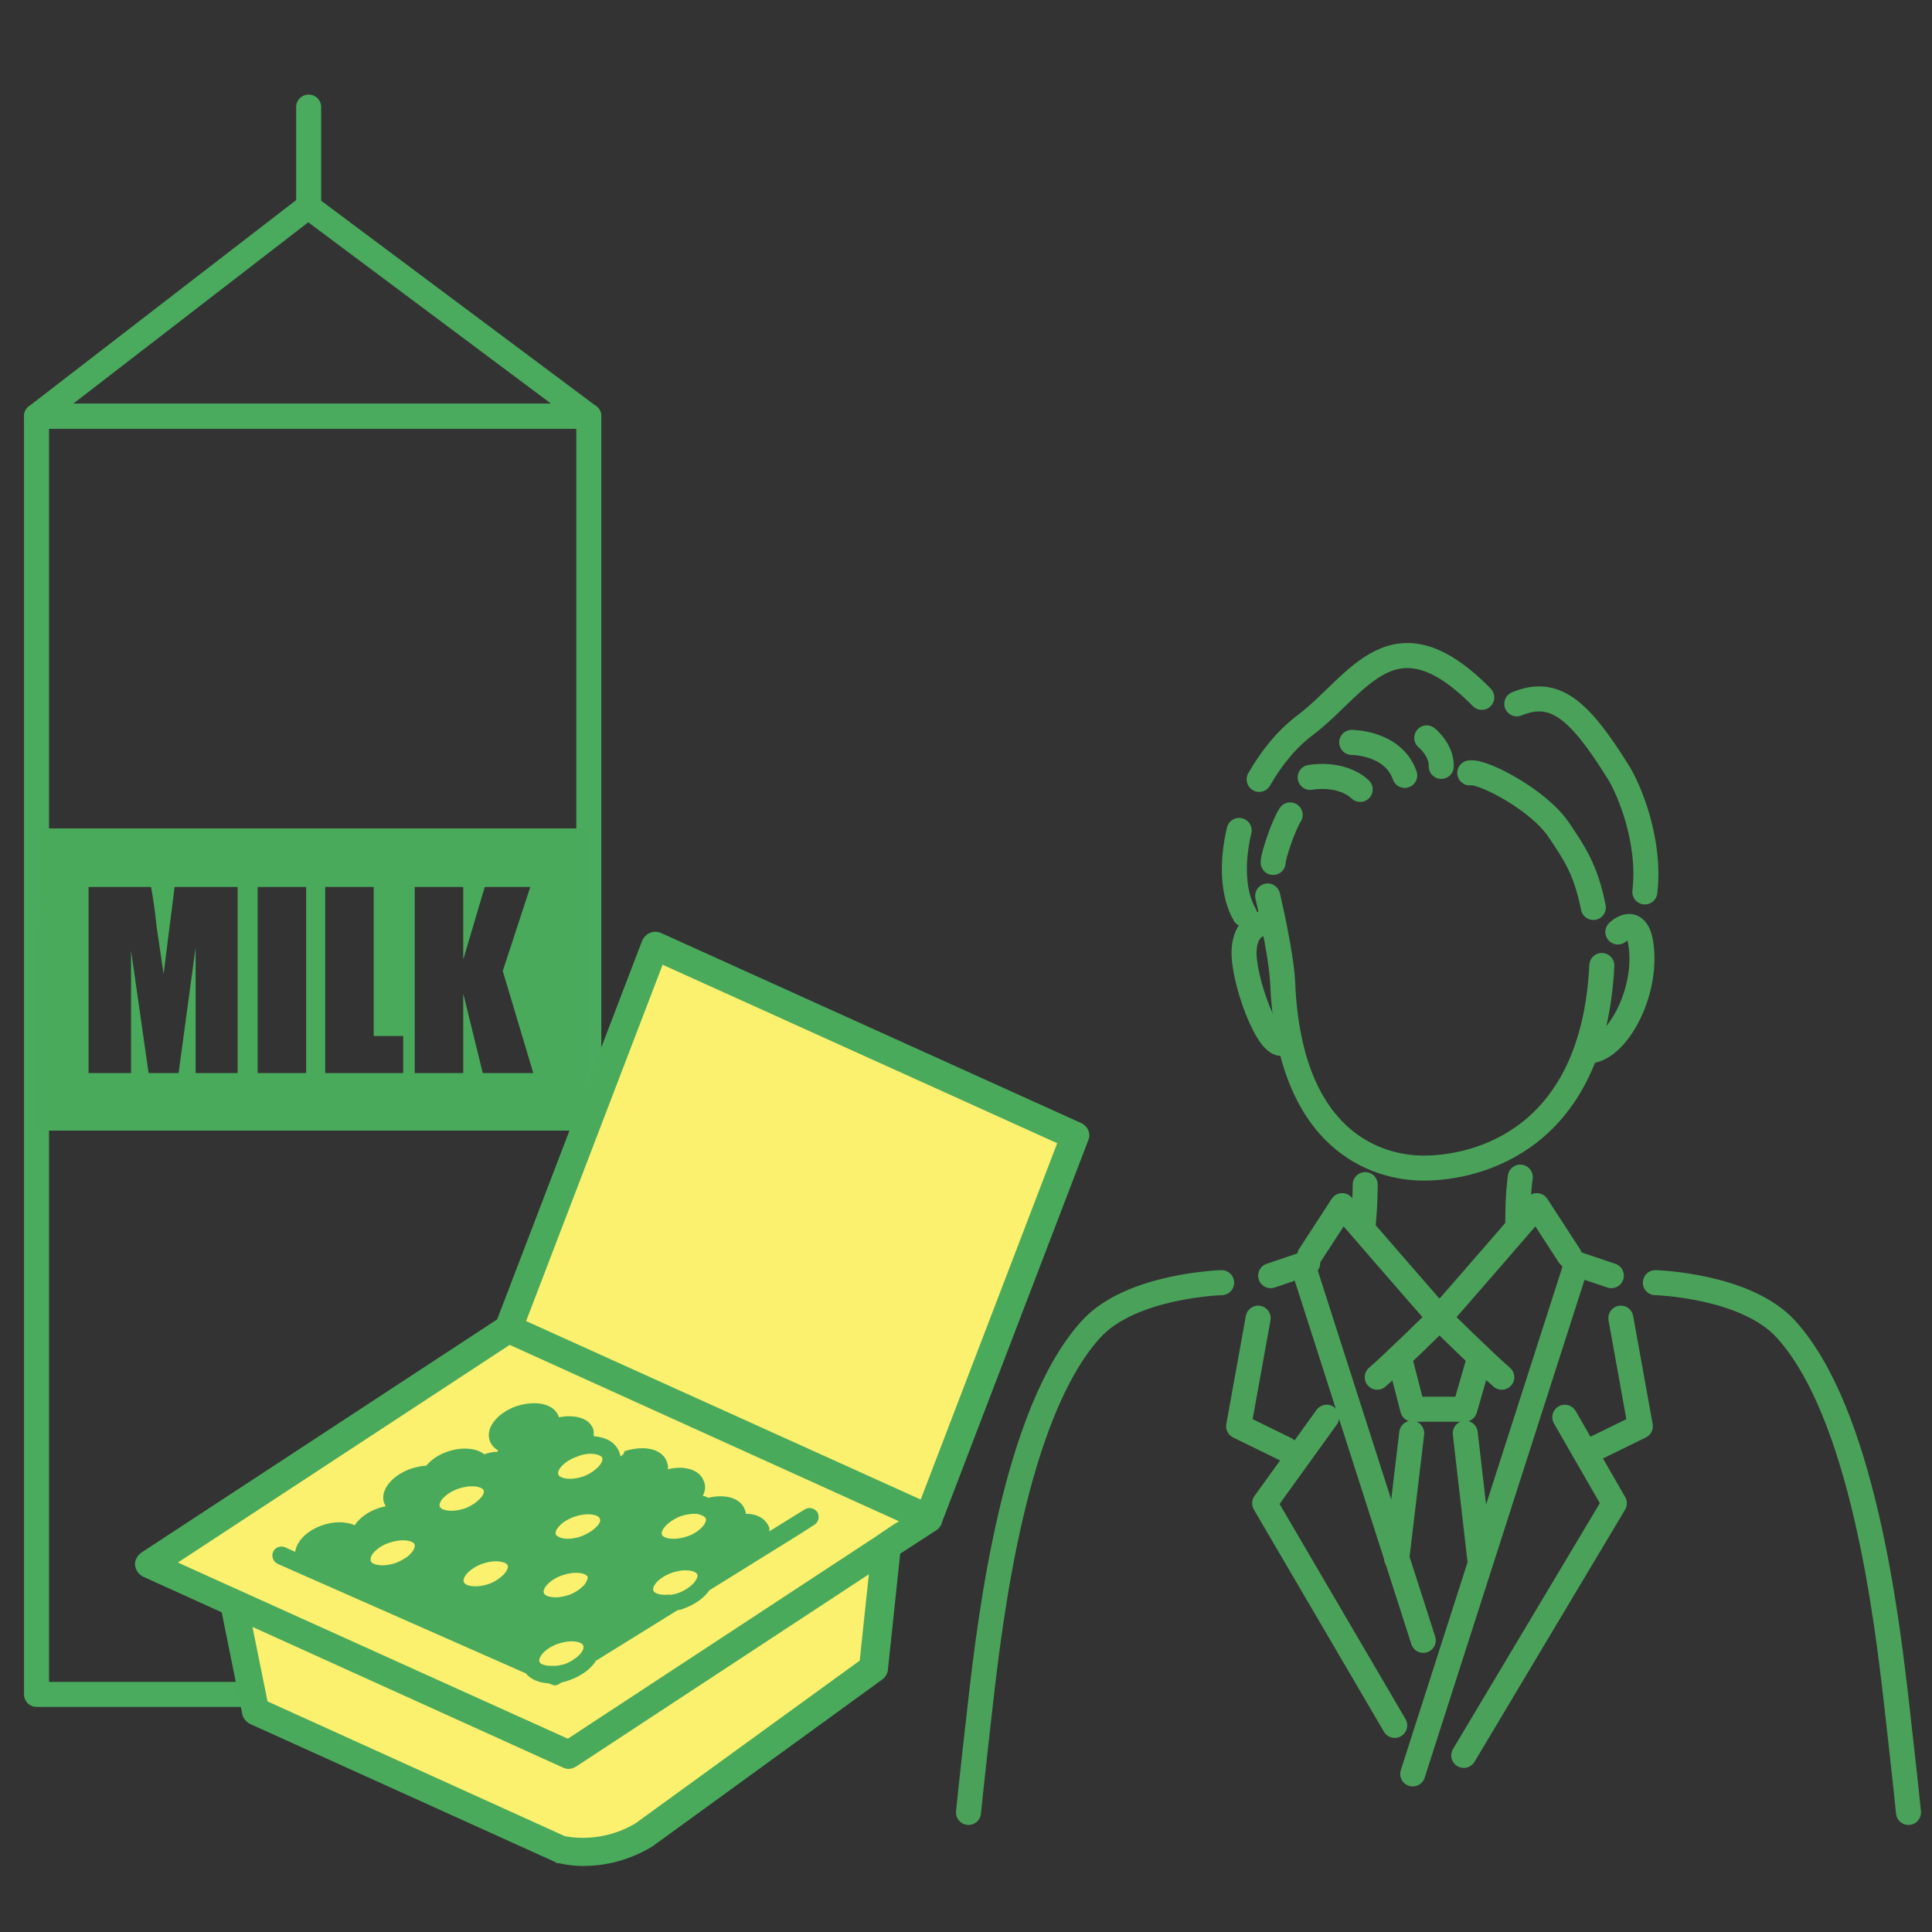 <?xml version="1.0" encoding="utf-8"?>
<!-- Generator: Adobe Illustrator 28.3.0, SVG Export Plug-In . SVG Version: 6.00 Build 0)  -->
<!DOCTYPE svg PUBLIC "-//W3C//DTD SVG 1.1//EN" "http://www.w3.org/Graphics/SVG/1.1/DTD/svg11.dtd">
<svg version="1.1" id="_レイヤー_1" xmlns:x="http://ns.adobe.com/Extensibility/1.0/" xmlns:i="http://ns.adobe.com/AdobeIllustrator/10.0/" xmlns:graph="http://ns.adobe.com/Graphs/1.0/"
	 xmlns="http://www.w3.org/2000/svg" xmlns:xlink="http://www.w3.org/1999/xlink" x="0px" y="0px" viewBox="0 0 386.2 386.2"
	 style="enable-background:new 0 0 386.2 386.2;" xml:space="preserve">
<rect x="0" y="0" width="386.2" height="386.2" fill="#333333" stroke="none"/>
<style type="text/css">
	.st0{fill:none;stroke:#4AAA5D;stroke-width:6;stroke-linecap:round;stroke-linejoin:round;stroke-miterlimit:10;}
	.st1{fill:#4AAA5D;stroke:#4AAA5D;stroke-width:2;stroke-miterlimit:10;}
	.st2{fill:#4AAA5D;}
	.st3{fill:#4AAA5C;}
	.st4{fill:none;stroke:#4AA25A;stroke-width:5;stroke-linecap:round;stroke-linejoin:round;stroke-miterlimit:10;}
	.st5{fill:none;stroke:#4AAA5D;stroke-width:5;stroke-linecap:round;stroke-linejoin:round;stroke-miterlimit:10;}
	.st6{fill:#FCF16E;}
	.st7{fill:#4AAA5C;stroke:#4AAA5C;stroke-width:2;stroke-miterlimit:10;}
</style>
<g>
	<g>
		<path class="st0" d="M547.5,249.5h-28.4c-17.6,0-31.9-15.8-31.9-33.4v-45.3c0-21.2,17.1-45.7,38.3-45.7h15.7
			c21.2,0,38.3,24.6,38.3,45.7v45.3C579.4,233.8,565.1,249.5,547.5,249.5z"/>
		<g>
			<g>
				<path class="st0" d="M552.5,108.4c6.5-21.7,21.5-27.3,35.1-35c-21.1,0.5-44,10.3-53.8,28.4"/>
			</g>
			<g>
				<path class="st0" d="M514.1,108.4c-6.5-21.7-21.5-27.3-35.1-35c26.5,0.7,55.8,15.9,58.6,43.9"/>
			</g>
			<g>
				<path class="st0" d="M547.9,86.2c-0.4-20.7,5.4-39.1,15-50.1c-12.1,6.1-22.7,19-29.3,33.7"/>
			</g>
			<g>
				<path class="st0" d="M518.7,86.2c0.4-20.7-5.4-39.1-15-50.1c12.3,6.2,23,19.4,29.5,34.3c3.2,7.3,5.4,15,6.2,22.5"/>
			</g>
			<g>
				<path class="st0" d="M516,126.3c-5.5-5.8-20.6-10.4-36.1-10.1c22.5-14.4,42.7-10,53.4,7.1"/>
			</g>
			<g>
				<path class="st0" d="M550.6,126.3c5.5-5.8,20.6-10.4,36.1-10.1c-22.5-14.4-42.7-10-53.4,7.1"/>
			</g>
		</g>
		<g>
			<line class="st0" x1="518.5" y1="140.5" x2="567.7" y2="171.7"/>
			<line class="st0" x1="502.7" y1="156" x2="567.7" y2="197.2"/>
			<line class="st0" x1="498.9" y1="179.1" x2="565.5" y2="221.3"/>
			<line class="st0" x1="498.9" y1="204.6" x2="547.7" y2="235.6"/>
			<line class="st0" x1="547.4" y1="140.9" x2="498.9" y2="171.7"/>
			<line class="st0" x1="563.9" y1="156" x2="498.9" y2="197.2"/>
			<line class="st0" x1="567.7" y1="179.1" x2="501.1" y2="221.3"/>
			<line class="st0" x1="567.7" y1="204.6" x2="518.5" y2="235.8"/>
		</g>
	</g>
</g>
<g>
	<path class="st0" d="M640.3,241.6c-2,13-7.8,28-21.2,47.1c-17.9,25.4-10.9,48.5-4.7,60.5c3,5.8,8.9,9.3,15.4,9.3
		c15.1-0.1,43-4.7,51.5-36.6c5.8-21.5-2.6-54.7-5.8-80.2"/>
	<g>
		<g>
			<path class="st0" d="M657.8,209.7c-11.7,0-16.1,7.9-16.1,17.6c0,5.7-14,11.1-14,11.1s8.9,3.8,14.1,3.2c4.4-0.5,8.3-4.2,8.3-4.2
				l7.7,11.7"/>
		</g>
		<g>
			<path class="st0" d="M657.8,209.7c11.8,0,16.1,7.9,16.1,17.6c0,5.7,14,11.1,14,11.1s-8.9,3.8-14.1,3.2c-4.4-0.5-8.3-4.2-8.3-4.2
				l-7.7,11.7"/>
		</g>
		<line class="st0" x1="657.8" y1="199.9" x2="657.8" y2="208.3"/>
	</g>
</g>
<g>
	<g>
		<path class="st0" d="M580.5,254.5c-16,29.8-47.4,48.1-64.9,65c-8.3,8-9.4,20.6-9.5,26.6c0,2.1,1.1,4,2.9,4.9
			c5.4,2.8,17.6,7.9,26.7,2.7c24.1-13.7,53.8-53.1,70.5-86c25-49.2,35.5-81.8,19.1-86.1C607.3,176.7,606.6,205.9,580.5,254.5z"/>
		<line class="st0" x1="628" y1="171.9" x2="625.5" y2="180.2"/>
	</g>
	<line class="st0" x1="607.8" y1="219.3" x2="604.2" y2="227.7"/>
	<line class="st0" x1="610.4" y1="236.9" x2="606.7" y2="245.2"/>
	<line class="st0" x1="596.3" y1="246.7" x2="592.1" y2="254.8"/>
	<line class="st0" x1="597.1" y1="264.7" x2="592.6" y2="272.6"/>
	<line class="st0" x1="579.7" y1="292.9" x2="574.5" y2="300.3"/>
	<line class="st0" x1="580.5" y1="274.2" x2="575" y2="281.4"/>
</g>
<g>
	<g>
		<path class="st1" d="M848.3,215c-2.1-2.1-4.8-3.3-7.7-3.5c-0.2-2.9-1.5-5.6-3.5-7.7c-2.3-2.3-5.4-3.6-8.7-3.6s-6.4,1.3-8.7,3.6
			c-3.8,3.8-4.7,9.6-2.3,14.3l-8.4,8.4c-16.7-10.5-33.8-10.5-46.5,0.9c-6.7,6-11.1,13.9-12.8,22.8c-1.1,5.8-5.4,10.1-11.2,11.2
			c-8.9,1.7-16.8,6.1-22.8,12.8c-11.3,12.7-11.4,29.8-0.9,46.5l-8.5,8.5c-4.7-2.4-10.5-1.6-14.3,2.3c-4.8,4.8-4.8,12.7,0,17.5
			c2.1,2.1,4.8,3.3,7.7,3.5c0.2,2.9,1.5,5.6,3.5,7.7c2.4,2.4,5.6,3.6,8.7,3.6c3.2,0,6.3-1.2,8.7-3.6c3.8-3.8,4.7-9.6,2.3-14.3
			l7.6-7.6c8.7,6.8,18.4,10.8,27.7,11c0.3,0,0.7,0,1,0c9.2,0,17.6-3.6,24.4-10.3c5.7-5.7,9.6-13.1,11.2-21.2
			c1.1-5.8,5.4-10.1,11.2-11.2c8.2-1.5,15.5-5.4,21.2-11.2c7-7,10.6-15.8,10.3-25.4c-0.3-9.3-4.2-19-11-27.7l7.5-7.5
			c4.7,2.4,10.4,1.6,14.3-2.3C853.2,227.6,853.2,219.8,848.3,215z M718.4,343.7c-0.8,0.8-0.9,2.1-0.2,3c2.3,3.1,2,7.3-0.7,10
			c-3,3-7.9,3-10.9,0c-1.7-1.7-2.5-4-2.1-6.5c0.1-0.7-0.1-1.5-0.7-2c-0.5-0.5-1.2-0.8-2-0.7c-2.4,0.3-4.8-0.5-6.5-2.1
			c-3-3-3-7.9,0-10.9c2.7-2.7,6.9-3,10-0.7c0.9,0.7,2.2,0.6,3-0.2l9.2-9.2c1.4,1.8,2.8,3.7,4.4,5.5c1.6,1.8,3.4,3.5,5.1,5.1
			L718.4,343.7z M823.9,292c-5.1,5.1-11.6,8.5-18.8,9.9c-7.6,1.4-13.4,7.3-14.9,14.9c-1.4,7.2-4.8,13.7-9.9,18.8
			c-6.1,6.1-13.7,9.2-22,9c-11.3-0.3-23.3-6.7-33-17.6c-12.2-13.7-20.3-34-6.2-49.7c5.3-5.9,12.3-9.8,20.2-11.3
			c7.6-1.4,13.4-7.3,14.9-14.9c1.5-7.9,5.4-14.9,11.3-20.2c5.9-5.3,12.4-7.4,19-7.4c11,0,22.1,6,30.7,13.7
			c10.9,9.7,17.3,21.8,17.6,33C833.1,278.3,830,285.9,823.9,292z M845,229.1c-2.7,2.7-6.9,3-10,0.7c-0.9-0.7-2.2-0.6-3,0.2l-8.6,8.6
			c-1.6-1.8-3.3-3.5-5.1-5.1s-3.6-3.1-5.5-4.4l9.1-9.1c0.8-0.8,0.9-2.1,0.2-3c-2.3-3.1-2-7.3,0.7-10c3-3,7.9-3,10.9,0
			c1.7,1.7,2.5,4,2.1,6.5c-0.1,0.7,0.1,1.5,0.7,2c0.5,0.5,1.2,0.8,2,0.7c2.4-0.3,4.8,0.5,6.5,2.1c1.5,1.5,2.2,3.4,2.2,5.4
			S846.5,227.7,845,229.1z"/>
	</g>
	<g>
		<g>
			<path class="st1" d="M799.9,262.9c-0.7,0-1.4-0.3-2-0.8l-5.7-5.7c-1.1-1.1-1.1-2.9,0-4c1.1-1.1,2.9-1.1,4,0l5.7,5.7
				c1.1,1.1,1.1,2.9,0,4C801.3,262.7,800.6,262.9,799.9,262.9z"/>
			<path class="st1" d="M798.2,286.9c-0.7,0-1.4-0.3-2-0.8l-5.7-5.7c-1.1-1.1-1.1-2.9,0-4c1.1-1.1,2.9-1.1,4,0l5.7,5.7
				c1.1,1.1,1.1,2.9,0,4C799.6,286.6,798.9,286.9,798.2,286.9z"/>
			<path class="st1" d="M775.9,264.7c-0.7,0-1.4-0.3-2-0.8l-5.7-5.7c-1.1-1.1-1.1-2.9,0-4c1.1-1.1,2.9-1.1,4,0l5.7,5.7
				c1.1,1.1,1.1,2.9,0,4C777.4,264.4,776.6,264.7,775.9,264.7z"/>
			<path class="st1" d="M774.2,288.6c-0.7,0-1.4-0.3-2-0.8l-5.7-5.7c-1.1-1.1-1.1-2.9,0-4c1.1-1.1,2.9-1.1,4,0l5.7,5.7
				c1.1,1.1,1.1,2.9,0,4C775.6,288.3,774.9,288.6,774.2,288.6z"/>
		</g>
		<g>
			<path class="st1" d="M772.5,312.6c-0.7,0-1.4-0.3-2-0.8l-5.7-5.7c-1.1-1.1-1.1-2.9,0-4c1.1-1.1,2.9-1.1,4,0l5.7,5.7
				c1.1,1.1,1.1,2.9,0,4C773.9,312.3,773.2,312.6,772.5,312.6z"/>
			<path class="st1" d="M750.2,290.4c-0.7,0-1.4-0.3-2-0.8l-5.7-5.7c-1.1-1.1-1.1-2.9,0-4c1.1-1.1,2.9-1.1,4,0l5.7,5.7
				c1.1,1.1,1.1,2.9,0,4C751.7,290.1,750.9,290.4,750.2,290.4z"/>
			<path class="st1" d="M748.5,314.3c-0.7,0-1.4-0.3-2-0.8l-5.7-5.7c-1.1-1.1-1.1-2.9,0-4c1.1-1.1,2.9-1.1,4,0l5.7,5.7
				c1.1,1.1,1.1,2.9,0,4C749.9,314,749.2,314.3,748.5,314.3z"/>
		</g>
	</g>
</g>
<g>
	<g>
		<path class="st0" d="M669.8,69.2c0,0,19.9-1.4,31.9-0.2c14.5,1.4,23.4,4.8,23.4,4.8"/>
		<path class="st0" d="M669.8,69.2c0,0,27.7,5.5,40.4,14.8"/>
		<path class="st0" d="M714.1,99.4c-0.7,26.6-16.5,49.1-37.4,62.8c-18.2,11.9-41.2,7.5-50.5,3.7c-0.7-0.3-1.4-0.5-2.1-0.6
			c-3.9-0.6-15.8-2.8-24.5-5.1c-10.8-2.9-19.8-7-19.8-7s7.7-9.7,17.8-11.1c10.1-1.4,15.2,1.7,15.2,1.7s-2.3-2-3.9-9.5
			c-1.9-8.8,5.4-17.8,5.4-17.8s6.5,8.8,9.4,17.5c2.8,8.3,3.8,20.7,11.5,21.5c10.1,1.1,21.8-8.3,25.7-23.1c3.8-14.5-4.9-26-4.9-26"/>
		<path class="st0" d="M683,157.8c0,0,7.6-8.9,2.1-24.1c-5.5-15.2-32-28.6-55.2-42.2c-25.8-15.2-32-38.2-32-38.2s46.5-41.5,91.5-4.8
			c3.6,2.9,6.8,6,9.5,9.2"/>
		<path class="st0" d="M666.6,51.9c0,0,7.2,14.3-1.6,25.3c-5.9,7.3-14.9,8.9-14.9,8.9"/>
		<path class="st0" d="M670.9,61c0,0,21.7-4.2,53.1-2.4c24,1.3,47.6,10.9,47.6,10.9l-43.2,26.9c-6.4,3.4-14,3.3-20.3-0.3L667.6,73"
			/>
		<path class="st0" d="M678.6,39.4c18.2-4.6,34.8-5.1,34.8-5.1l-14.7,21.4"/>
		<circle class="st2" cx="643" cy="56.8" r="6.2"/>
		<path class="st0" d="M600.7,163.9"/>
	</g>
</g>
<g>
	<g>
		<path class="st0" d="M718.7,125.8c0,0-2.3,6.1,1.4,14.2c5,11.2,14.4,14.7,14.4,14.7"/>
		<path class="st0" d="M699.1,150.1c0,0,0.5,6.3,7.1,12c9.1,7.9,18.9,7.1,18.9,7.1"/>
		<path class="st0" d="M698.5,182.6c0,0,3.3,4.1,10.5,4.9c9.9,1.1,16.2-4,16.2-4"/>
		<path class="st0" d="M715.9,207.1c0,0,3.7,1.1,8.3-1.4c6.4-3.4,8-9.1,8-9.1"/>
		<path class="st0" d="M764.7,153.4h4.3c13.9,0,27.3-5.1,37.8-14.3l24.8-21.9h-40.4h-45.8c-2.6,0-4.6,2.4-4,5l3.4,15.3
			C746.9,146.8,755.2,153.4,764.7,153.4z"/>
		<circle class="st2" cx="776.9" cy="128.2" r="5.2"/>
		<path class="st0" d="M751.5,149.3c-15,0-27.2,12.2-27.2,27.2s12.2,27.2,27.2,27.2l-6.1,13.1l0,0c-27.5,0-49.8-22.3-49.8-49.8
			s22.3-49.8,49.8-49.8"/>
		<path class="st0" d="M802.8,143.1h21.6c11,0,19.9-8.9,19.9-19.9l0,0c0-11-8.9-19.9-19.9-19.9H723.5"/>
		<path class="st0" d="M745.4,216.8l44.8,0.1c0,0,7.7-19.5-3.7-21.4c-9.4-1.6-37.7,14.1-37.7,14.1"/>
		<path class="st0" d="M782.4,195.5c0,0-2.6-8-7.9-8s-23.1,16.3-23.1,16.3"/>
		<path class="st0" d="M764.6,153.5l19.4,19.4c0.7,0.7,1.6,1.1,2.6,1.1c0.9,0,1.9-0.4,2.6-1.1c1.4-1.4,1.4-3.7,0-5.2L774.5,153"/>
		<path class="st0" d="M742.3,150.9l22,22c0.7,0.7,1.6,1.1,2.6,1.1c0.9,0,1.9-0.4,2.6-1.1c1.4-1.4,1.4-3.7,0-5.2L751.7,150"/>
		<path class="st0" d="M731,159.2l13.7,13.7c0.7,0.7,1.6,1.1,2.6,1.1c0.9,0,1.9-0.4,2.6-1.1c1.4-1.4,1.4-3.7,0-5.2l-13.6-13.6"/>
	</g>
</g>
<g>
	<path class="st3" d="M-348.4,297.1c-2.5,0-4.8,0.9-6.8,2.4c-3,2.2-5.5,5.7-7.2,9.7c-1.7,4-2.7,8.6-2.7,13c0,0.7,0.6,1.3,1.3,1.3
		c0.7,0,1.3-0.6,1.3-1.3c0-5.4,1.7-11.1,4.3-15.4c1.3-2.1,2.9-3.9,4.6-5.1c1.7-1.2,3.4-1.9,5.2-1.9c0.7,0,1.3-0.6,1.3-1.3
		C-347.1,297.7-347.7,297.1-348.4,297.1z"/>
	<path class="st3" d="M-415.2,297.1c-2.5,0-4.8,0.9-6.8,2.4c-3,2.2-5.5,5.7-7.2,9.7c-1.7,4-2.7,8.6-2.7,13c0,0.7,0.6,1.3,1.3,1.3
		c0.7,0,1.3-0.6,1.3-1.3c0-5.4,1.7-11.1,4.3-15.4c1.3-2.1,2.9-3.9,4.5-5.1c1.7-1.2,3.4-1.9,5.2-1.9c0.7,0,1.3-0.6,1.3-1.3
		C-413.8,297.7-414.4,297.1-415.2,297.1z"/>
	<path class="st3" d="M-307.8,326.3c-0.3-0.4-0.8-0.6-1.3-0.6h-12c0-9.6-2.9-19.5-7.6-27.2c-2.4-3.9-5.2-7.2-8.6-9.6
		c-3.3-2.4-7.1-3.9-11.2-3.9c-4.1,0-7.9,1.5-11.2,3.9c-5,3.6-8.9,9.3-11.7,15.8c-2.8,6.5-4.4,13.8-4.4,21h-12
		c0-9.6-2.9-19.5-7.6-27.2c-2.4-3.9-5.2-7.2-8.6-9.6c-3.3-2.4-7.1-3.9-11.2-3.9c-4.1,0-7.9,1.5-11.2,3.9c-5,3.6-8.9,9.3-11.8,15.8
		c-2.8,6.5-4.4,13.8-4.4,21h-13.5c-0.5,0-1,0.2-1.3,0.6c-0.3,0.4-0.4,0.9-0.2,1.4l6.6,19.8c0.2,0.6,0.9,1.1,1.6,1.1h6.8l4.5,13.4
		c0.2,0.6,0.9,1.1,1.6,1.1h40.7c0.7,0,1.4-0.4,1.6-1.1l4.5-13.4h14.4l4.5,13.4c0.2,0.6,0.9,1.1,1.6,1.1h40.7c0.7,0,1.4-0.4,1.6-1.1
		l4.5-13.4h6.8c0.7,0,1.4-0.4,1.6-1.1l6.6-19.8C-307.4,327.2-307.5,326.7-307.8,326.3z M-437.4,325.7c0-8.5,2.7-17.6,6.8-24.4
		c2.1-3.4,4.6-6.2,7.2-8.1c2.6-1.9,5.3-2.9,8-2.9c2.7,0,5.4,1,8,2.9c3.9,2.8,7.5,7.7,10,13.6c2.5,5.8,4,12.5,4,18.9H-437.4z
		 M-370.6,325.7c0-8.5,2.7-17.6,6.8-24.4c2.1-3.4,4.6-6.2,7.2-8.1c2.6-1.9,5.3-2.9,8-2.9c2.7,0,5.4,1,8,2.9c3.9,2.8,7.5,7.7,10,13.6
		c2.5,5.8,4,12.5,4,18.9H-370.6z"/>
</g>
<path class="st3" d="M256.7-209.7c0.5-1.9,0.9-3.7,0.9-5.7c0-21.6-32.1-39.1-71.7-39.1s-71.7,17.5-71.7,39.1
	c0,14.9,15.3,27.8,37.9,34.4l29.9-24.9v39.6l-32,30.4v-39.6c-31.7-5.6-42.9-36.2-42.9-36.2c-7.3,0.5-7.1,6.6-7.1,6.6
	s-0.2,27.1,0,35.8c0.2,8.6,20.4,36.6,29.7,39.8c8.5,2.9,18.3,0.5,20,0.1l0.1,0.1l0.2-0.2c0,0,0.1,0,0.1,0v-0.1l35.2-33.4h72.1
	l0.6-1.2C258.6-165.3,271.5-190.1,256.7-209.7z M254.6-167.6h-67.9v-39.4H253C264.4-192.1,256.9-172.6,254.6-167.6z M208.6-195.7
	c0,3-2.4,5.4-5.4,5.4s-5.4-2.4-5.4-5.4c0-3,2.4-5.4,5.4-5.4S208.6-198.7,208.6-195.7z M245.5-195.7c0,3-2.4,5.4-5.4,5.4
	s-5.4-2.4-5.4-5.4c0-3,2.4-5.4,5.4-5.4S245.5-198.7,245.5-195.7z M228.3-181c0,3-2.4,5.4-5.4,5.4c-3,0-5.4-2.4-5.4-5.4
	c0-3,2.4-5.4,5.4-5.4C225.9-186.3,228.3-183.9,228.3-181z M167.4-161.5c0,3-2,5.4-4.4,5.4c-2.4,0-4.4-2.4-4.4-5.4c0-3,2-5.4,4.4-5.4
	C165.4-166.9,167.4-164.5,167.4-161.5z M177.8-186.3c0,3-2,5.4-4.4,5.4c-2.4,0-4.4-2.4-4.4-5.4c0-3,2-5.4,4.4-5.4
	C175.8-191.7,177.8-189.3,177.8-186.3z"/>
<g>
	<path class="st4" d="M303.9,235.3c0,0-0.5,2.9-0.5,9.3"/>
	<path class="st4" d="M272.9,236.8c0,0,0,4.7-0.5,8.8"/>
	<path class="st4" d="M313.7,251l-6.5-10c0,0-17.8,20.6-19.5,22.4c0,0,9,8.9,12.5,11.9"/>
	<polyline class="st4" points="324,263.5 327.9,285.1 318.5,289.7 	"/>
	<path class="st4" d="M321.4,261"/>
	<line class="st4" x1="314.7" y1="252.5" x2="322.1" y2="255"/>
	<line class="st4" x1="261.4" y1="252.5" x2="254" y2="255"/>
	<path class="st4" d="M282.7,336.6"/>
	<line class="st4" x1="314.8" y1="253.7" x2="282.4" y2="354.6"/>
	<polyline class="st4" points="312.8,283.3 322.7,300.5 292.6,350.9 	"/>
	<path class="st4" d="M330.9,256.4c0,0,18.1,0.5,26.1,9.3c15.2,16.7,20.1,57.1,22.1,74.7c2,17.6,2.4,21.9,2.4,21.9"/>
	<path class="st4" d="M244.2,256.4c0,0-18.1,0.5-26.1,9.3c-15.2,16.7-20.1,57.1-22.1,74.7c-2,17.6-2.4,21.9-2.4,21.9"/>
	<path class="st4" d="M261.8,251l6.5-10c0,0,17.8,20.6,19.5,22.4c0,0-9,8.9-12.5,11.9"/>
	<polyline class="st4" points="251.5,263.5 247.6,285.1 257,289.7 	"/>
	<path class="st4" d="M292.8,336.6"/>
	<line class="st4" x1="260.7" y1="253.7" x2="284.5" y2="327.9"/>
	<polyline class="st4" points="265.2,283.3 252.8,300.5 278.8,344.9 	"/>
	<path class="st4" d="M251.7,261"/>
	<polyline class="st4" points="295.8,271.3 292.8,281.7 282.4,281.7 279.7,271.3 	"/>
	<line class="st4" x1="282.2" y1="286.5" x2="279.2" y2="311.6"/>
	<line class="st4" x1="292.9" y1="286.5" x2="295.8" y2="311.6"/>
	<path class="st4" d="M253.4,179.1c0,0,2.7,11.3,3,17.3c1.3,31.7,18.8,37.1,28.2,37.1c10.9,0,33.9-5.8,35.6-40.5"/>
	<path class="st4" d="M270.2,148.4c0,0,8.3,0,10.6,6.6"/>
	<path class="st4" d="M261.9,155.4c0,0,6.1-1.2,10,2.4"/>
	<path class="st4" d="M285.2,147.5c0,0,3,2.4,2.9,5.7"/>
	<path class="st4" d="M254.5,172.4c0-1.4,2.1-7.5,3.4-9.5"/>
	<path class="st4" d="M323.4,186.3c0,0,4.4-4.4,4.8,4.4s-4.9,18.3-9.9,19.3"/>
	<path class="st4" d="M328.7,178.2"/>
	<path class="st4" d="M303.2,140.7c7.5-3.1,12.4,1,20.2,13.5c2.3,3.6,6.6,14,5.4,24.1"/>
	<path class="st4" d="M251.7,155.8c2.4-4.2,5.5-8.1,9.4-11c10.4-7.9,17.4-23.4,35.1-5.4"/>
	<path class="st4" d="M251.7,155.8"/>
	<path class="st4" d="M247.7,166"/>
	<path class="st4" d="M248.8,182.8c-2.4-4.2-2.6-10.4-1.1-16.8"/>
	<path class="st4" d="M253.4,184.5c0,0-4.3-0.4-4.7,5.3c-0.4,5.7,5,20.6,8,18.6"/>
	<path class="st4" d="M293.8,154.5c2.5-0.5,13.8,5.4,17.8,11.4c3.1,4.6,5.4,7.9,6.9,15.5"/>
</g>
<path class="st3" d="M-157.5,127.1V95.9c0-0.1,0-0.3,0-0.4c0-0.1,0-0.1,0-0.2c0,0,0-0.1,0-0.1c-0.1-0.5-0.2-0.9-0.4-1.3
	c0-0.1-0.1-0.1-0.1-0.2c-0.2-0.4-0.4-0.7-0.7-1c0-0.1-0.1-0.1-0.1-0.2c-0.3-0.3-0.7-0.6-1.1-0.8c-0.1,0-0.2-0.1-0.2-0.1
	c-0.4-0.2-0.9-0.4-1.3-0.5c0,0,0,0,0,0L-219,79.9c-1-0.2-2-0.1-3,0.3l-50.2,22.3c0,0,0,0,0,0l-0.1,0c0,0,0,0-0.1,0
	c-0.4,0.2-0.8,0.4-1.1,0.7c-0.1,0.1-0.1,0.1-0.2,0.1c-0.3,0.3-0.6,0.7-0.8,1.1c0,0.1-0.1,0.2-0.1,0.2c-0.2,0.4-0.4,0.8-0.5,1.3l0,0
	c-0.1,0.3-0.1,0.7-0.1,1v18.6c-18.2,3.7-38,10.5-38,22.8c0,19.1,48.6,27.8,93.8,27.8c45.2,0,93.8-8.7,93.8-27.8
	C-125.6,139.4-136.3,132.2-157.5,127.1z M-265.2,141.4v-11.3c0-0.1,0-0.1,0-0.2v-16.7l47.5,9.1v28.1L-265.2,141.4z M-207.8,121.5
	l40.3-17.9v27.3c0,0,0,0,0,0l-40.3,17.9V121.5z M-219.4,90l40.3,7.8l-34.3,15.3l-40.3-7.8L-219.4,90z M-219.4,166.4
	c-54.2,0-83.8-11.8-83.8-17.8c0-2.3,7-8.1,28-12.6v9.5c0,2.4,1.7,4.5,4.1,4.9l57.4,11l0,0l0.1,0c0.3,0.1,0.6,0.1,0.9,0.1
	c0.4,0,0.7,0,1-0.1c0.1,0,0.1,0,0.2-0.1c0.3-0.1,0.5-0.1,0.8-0.3c0,0,0,0,0,0l50.2-22.3c0.8-0.4,1.5-0.9,2-1.6
	c18.6,4.6,23,9.9,23,11.5C-135.6,154.7-165.2,166.4-219.4,166.4z"/>
<g>
	<rect x="7.3" y="83.2" class="st5" width="110.4" height="255.5"/>
	<polygon class="st5" points="61.6,41.3 7.3,83.2 117.7,83.2 	"/>
	<line class="st5" x1="61.7" y1="41.8" x2="61.7" y2="21.4"/>
	<path class="st3" d="M7.8,165.6L7.3,226H117l0.5-60.4H7.8z M47.6,214.5h-8.5l0-25.1l-3.4,25.1h-6L26.2,190l0,24.5h-8.5v-37.2h12.5
		c0.4,2.2,0.8,4.9,1.1,7.9l1.4,9.5l2.2-17.4h12.6V214.5z M61.2,214.5h-9.7v-37.2h9.7V214.5z M80.6,214.5H65v-37.2h9.7v29.8h5.9
		V214.5z M96.5,214.5l-3.9-15.9v15.9h-9.7v-37.2h9.7v14.5l4.3-14.5h9.1l-5.5,16.8l6.1,20.4H96.5z"/>
</g>
<polygon class="st6" points="131.2,190.5 101.2,264.8 31.1,312 47.1,320.1 51.7,341.8 110.9,369 122.9,369.6 174.4,333.2 
	176.4,309.5 185.9,303.2 214.8,227.4 "/>
<g>
	<path class="st7" d="M215.7,225.4l-84-38c-0.5-0.2-1-0.2-1.4,0c-0.5,0.2-0.8,0.6-1,1l-29.1,76l-71.4,46.8c-0.5,0.4-0.9,1-0.8,1.6
		c0.1,0.7,0.5,1.2,1.1,1.5l16.1,7.3l4.2,20.8c0.1,0.6,0.5,1,1,1.3l61,27.6c0.1,0,0.2,0.1,0.2,0.1c0.2,0,2.1,0.6,5,0.6
		c3.4,0,8.2-0.7,13.2-3.7l46-33.4c0.4-0.3,0.7-0.8,0.7-1.3l2.5-23.6l7.7-5c0.1-0.1,0.2-0.1,0.2-0.2c0,0,0.1-0.1,0.1-0.1
		c0.1-0.2,0.3-0.3,0.3-0.5c0,0,0,0,0-0.1l29.3-76.5C217,226.8,216.6,225.8,215.7,225.4z M179.3,305.5l-1.8,1.2l-1.9,1.3l-62,40.7
		l-65.3-29.5l-2-0.9l-2-0.9l-10.8-4.9l68.3-44.8l25.8,11.7l54.3,24.6L179.3,305.5z M112.6,368l-60-27.2l-3.5-17.3l63.8,28.9
		c0.2,0.1,0.5,0.2,0.7,0.2c0.3,0,0.7-0.1,1-0.3l60.3-39.6l-2.1,19.8l-45.2,32.8C120.5,369.6,113.5,368.2,112.6,368z M184.6,301.1
		l-80.7-36.5l28-73.1l80.7,36.5L184.6,301.1z"/>
	<path class="st3" d="M124,291.1c0-0.3-0.1-0.5-0.2-0.8c-0.7-1.9-2.5-3-5.1-3.2c0-0.5,0-1-0.1-1.4c-0.6-1.7-2.4-2.6-4.9-2.6
		c-0.6,0-1.3,0.1-2,0.2c0-0.1,0-0.1,0-0.1c-0.6-1.7-2.4-2.7-4.9-2.7c-1.2,0-2.4,0.2-3.6,0.6c-3.9,1.4-6.2,4.4-5.3,6.9
		c0.3,0.8,0.8,1.4,1.6,1.9c0,0.1,0,0.2,0,0.3c-0.9,0-1.8,0.2-2.7,0.5c-1.6-1.3-4.6-1.5-7.4-0.5c-1.8,0.6-3.2,1.6-4.2,2.8
		c-1,0-2.1,0.3-3.1,0.6c-3.9,1.4-6.2,4.4-5.3,6.9c0.1,0.2,0.2,0.4,0.3,0.6c-0.5,0.1-1,0.2-1.5,0.4c-2.1,0.7-3.8,2-4.7,3.4
		c-1.7-0.8-4.2-0.8-6.5,0c-3.1,1.1-5.1,3.2-5.4,5.3l-2-0.9c-0.9-0.4-2,0-2.4,0.9c-0.4,0.9,0,2,0.9,2.4l0.2,0.1l49.4,21.8
		c1,1.2,2.6,1.9,4.6,2l0.5,0.2c0.2,0.1,0.5,0.2,0.7,0.2c0.3,0,0.7-0.1,0.9-0.3l0.5-0.3c0.6-0.1,1.2-0.3,1.7-0.5
		c1.9-0.7,3.6-1.8,4.7-3.2c0.2-0.2,0.3-0.4,0.4-0.6l16.3-10.1c0.5-0.1,1-0.2,1.4-0.4c1.9-0.7,3.6-1.8,4.7-3.2
		c0.1-0.1,0.2-0.3,0.3-0.4l18.2-11.3l2.8-1.8c0.8-0.5,1.1-1.6,0.6-2.5c-0.5-0.8-1.6-1.1-2.5-0.6l-2.9,1.8l-4.2,2.6l0-0.6
		c0-0.1,0-0.2-0.1-0.3c-0.2-0.5-0.5-0.9-0.9-1.3c-0.8-0.8-2.1-1.3-3.7-1.3c0-0.3-0.1-0.6-0.2-0.8c-0.6-1.7-2.4-2.7-4.9-2.7
		c-0.8,0-1.6,0.1-2.4,0.3c-0.4-0.2-0.7-0.3-1.1-0.4c0.5-1,0.6-2,0.2-2.9c-0.6-1.7-2.4-2.7-4.9-2.7c-0.7,0-1.5,0.1-2.3,0.3
		c0.1-0.5,0-1-0.2-1.5c-0.6-1.7-2.4-2.7-4.9-2.7c-1.2,0-2.4,0.2-3.6,0.6C124.8,290.7,124.4,290.9,124,291.1z M96.1,299.4
		c-0.7,0.8-1.8,1.6-3.1,2.1c-0.9,0.3-1.8,0.5-2.7,0.5c-1.4,0-2.3-0.4-2.4-0.9c-0.3-0.8,1.1-2.6,3.7-3.5c0.9-0.3,1.8-0.5,2.7-0.5
		c1.4,0,2.3,0.4,2.4,0.9C96.8,298.3,96.6,298.9,96.1,299.4z M118,290.6c0.6,0,1.1,0.1,1.5,0.2c0.2,0.1,0.3,0.1,0.4,0.2
		c0.3,0.1,0.5,0.3,0.5,0.5c0.1,0.3-0.1,0.9-0.6,1.5c-0.7,0.8-1.8,1.6-3.1,2.1c-0.9,0.3-1.8,0.5-2.7,0.5c-1.4,0-2.3-0.4-2.4-0.9
		c-0.3-0.8,1.1-2.6,3.7-3.5C116.2,290.8,117.2,290.6,118,290.6z M119.4,305c-0.5,0.6-1.3,1.2-2.3,1.7c-0.3,0.1-0.6,0.3-0.9,0.4
		c-0.9,0.3-1.8,0.5-2.7,0.5c-0.9,0-1.6-0.2-2-0.5c-0.2-0.1-0.4-0.3-0.4-0.4c-0.3-0.8,1.1-2.6,3.7-3.5c0.9-0.3,1.8-0.5,2.7-0.5
		c1.4,0,2.3,0.4,2.4,0.9C120.1,303.9,119.9,304.5,119.4,305z M133,318.8c-1.4,0-2.3-0.4-2.4-0.9c-0.3-0.8,1.1-2.6,3.7-3.5
		c0.9-0.3,1.8-0.5,2.7-0.5c1.4,0,2.3,0.4,2.4,0.9c0.1,0.2,0,0.4-0.1,0.7c-0.1,0.2-0.3,0.5-0.5,0.8c-0.7,0.8-1.8,1.6-3.1,2.1
		c-0.5,0.2-1.1,0.3-1.6,0.4C133.7,318.7,133.4,318.8,133,318.8z M96.4,312.6c0.9-0.3,1.8-0.5,2.7-0.5c1.4,0,2.3,0.4,2.4,0.9
		c0.1,0.3-0.1,0.9-0.6,1.5c-0.7,0.8-1.8,1.6-3.1,2.1c-0.9,0.3-1.8,0.5-2.7,0.5c-1.4,0-2.3-0.4-2.4-0.9
		C92.4,315.4,93.7,313.6,96.4,312.6z M116.9,316.7c-0.7,0.8-1.8,1.6-3.1,2.1c-0.9,0.3-1.8,0.5-2.7,0.5c-1.4,0-2.3-0.4-2.4-0.9
		c-0.3-0.8,1.1-2.6,3.7-3.5c0.9-0.3,1.8-0.5,2.7-0.5c1.4,0,2.3,0.4,2.4,0.9C117.5,315.5,117.3,316.1,116.9,316.7z M110.4,333
		c-0.1,0-0.2,0-0.2,0c-1.4,0-2.3-0.4-2.4-0.9c0-0.1,0-0.2,0-0.3c0.1-0.9,1.4-2.4,3.7-3.2c0.9-0.3,1.8-0.5,2.7-0.5
		c1.4,0,2.3,0.4,2.4,0.9c0.1,0.2,0,0.3,0,0.6c-0.1,0.3-0.3,0.6-0.5,0.9c-0.7,0.8-1.8,1.6-3.1,2.1c-0.6,0.2-1.2,0.3-1.8,0.4
		C110.8,333,110.6,333,110.4,333z M75.4,309.7c0.6-0.5,1.4-1,2.4-1.3c0.9-0.3,1.8-0.5,2.7-0.5c1.4,0,2.3,0.4,2.4,0.9
		c0,0.1,0,0.3,0,0.4c-0.1,0.3-0.2,0.7-0.6,1.1c-0.3,0.4-0.7,0.8-1.2,1.1c-0.6,0.4-1.2,0.7-1.9,1c-0.9,0.3-1.8,0.5-2.7,0.5
		c-1.4,0-2.3-0.4-2.4-0.9c0-0.1,0-0.1,0-0.2C74,311.2,74.5,310.4,75.4,309.7z M141.1,303.6c0.1,0.3-0.1,0.9-0.6,1.5c0,0,0,0,0,0
		c-0.7,0.8-1.8,1.6-3.1,2c-0.9,0.3-1.8,0.5-2.7,0.5c-1.4,0-2.3-0.4-2.4-0.9c-0.1-0.3,0-0.6,0.3-1.1c0.5-0.8,1.7-1.8,3.4-2.5
		c0.4-0.1,0.7-0.2,1.1-0.3c0.6-0.1,1.1-0.2,1.6-0.2c0.2,0,0.4,0,0.5,0C140.3,302.8,141,303.2,141.1,303.6z"/>
</g>
</svg>

